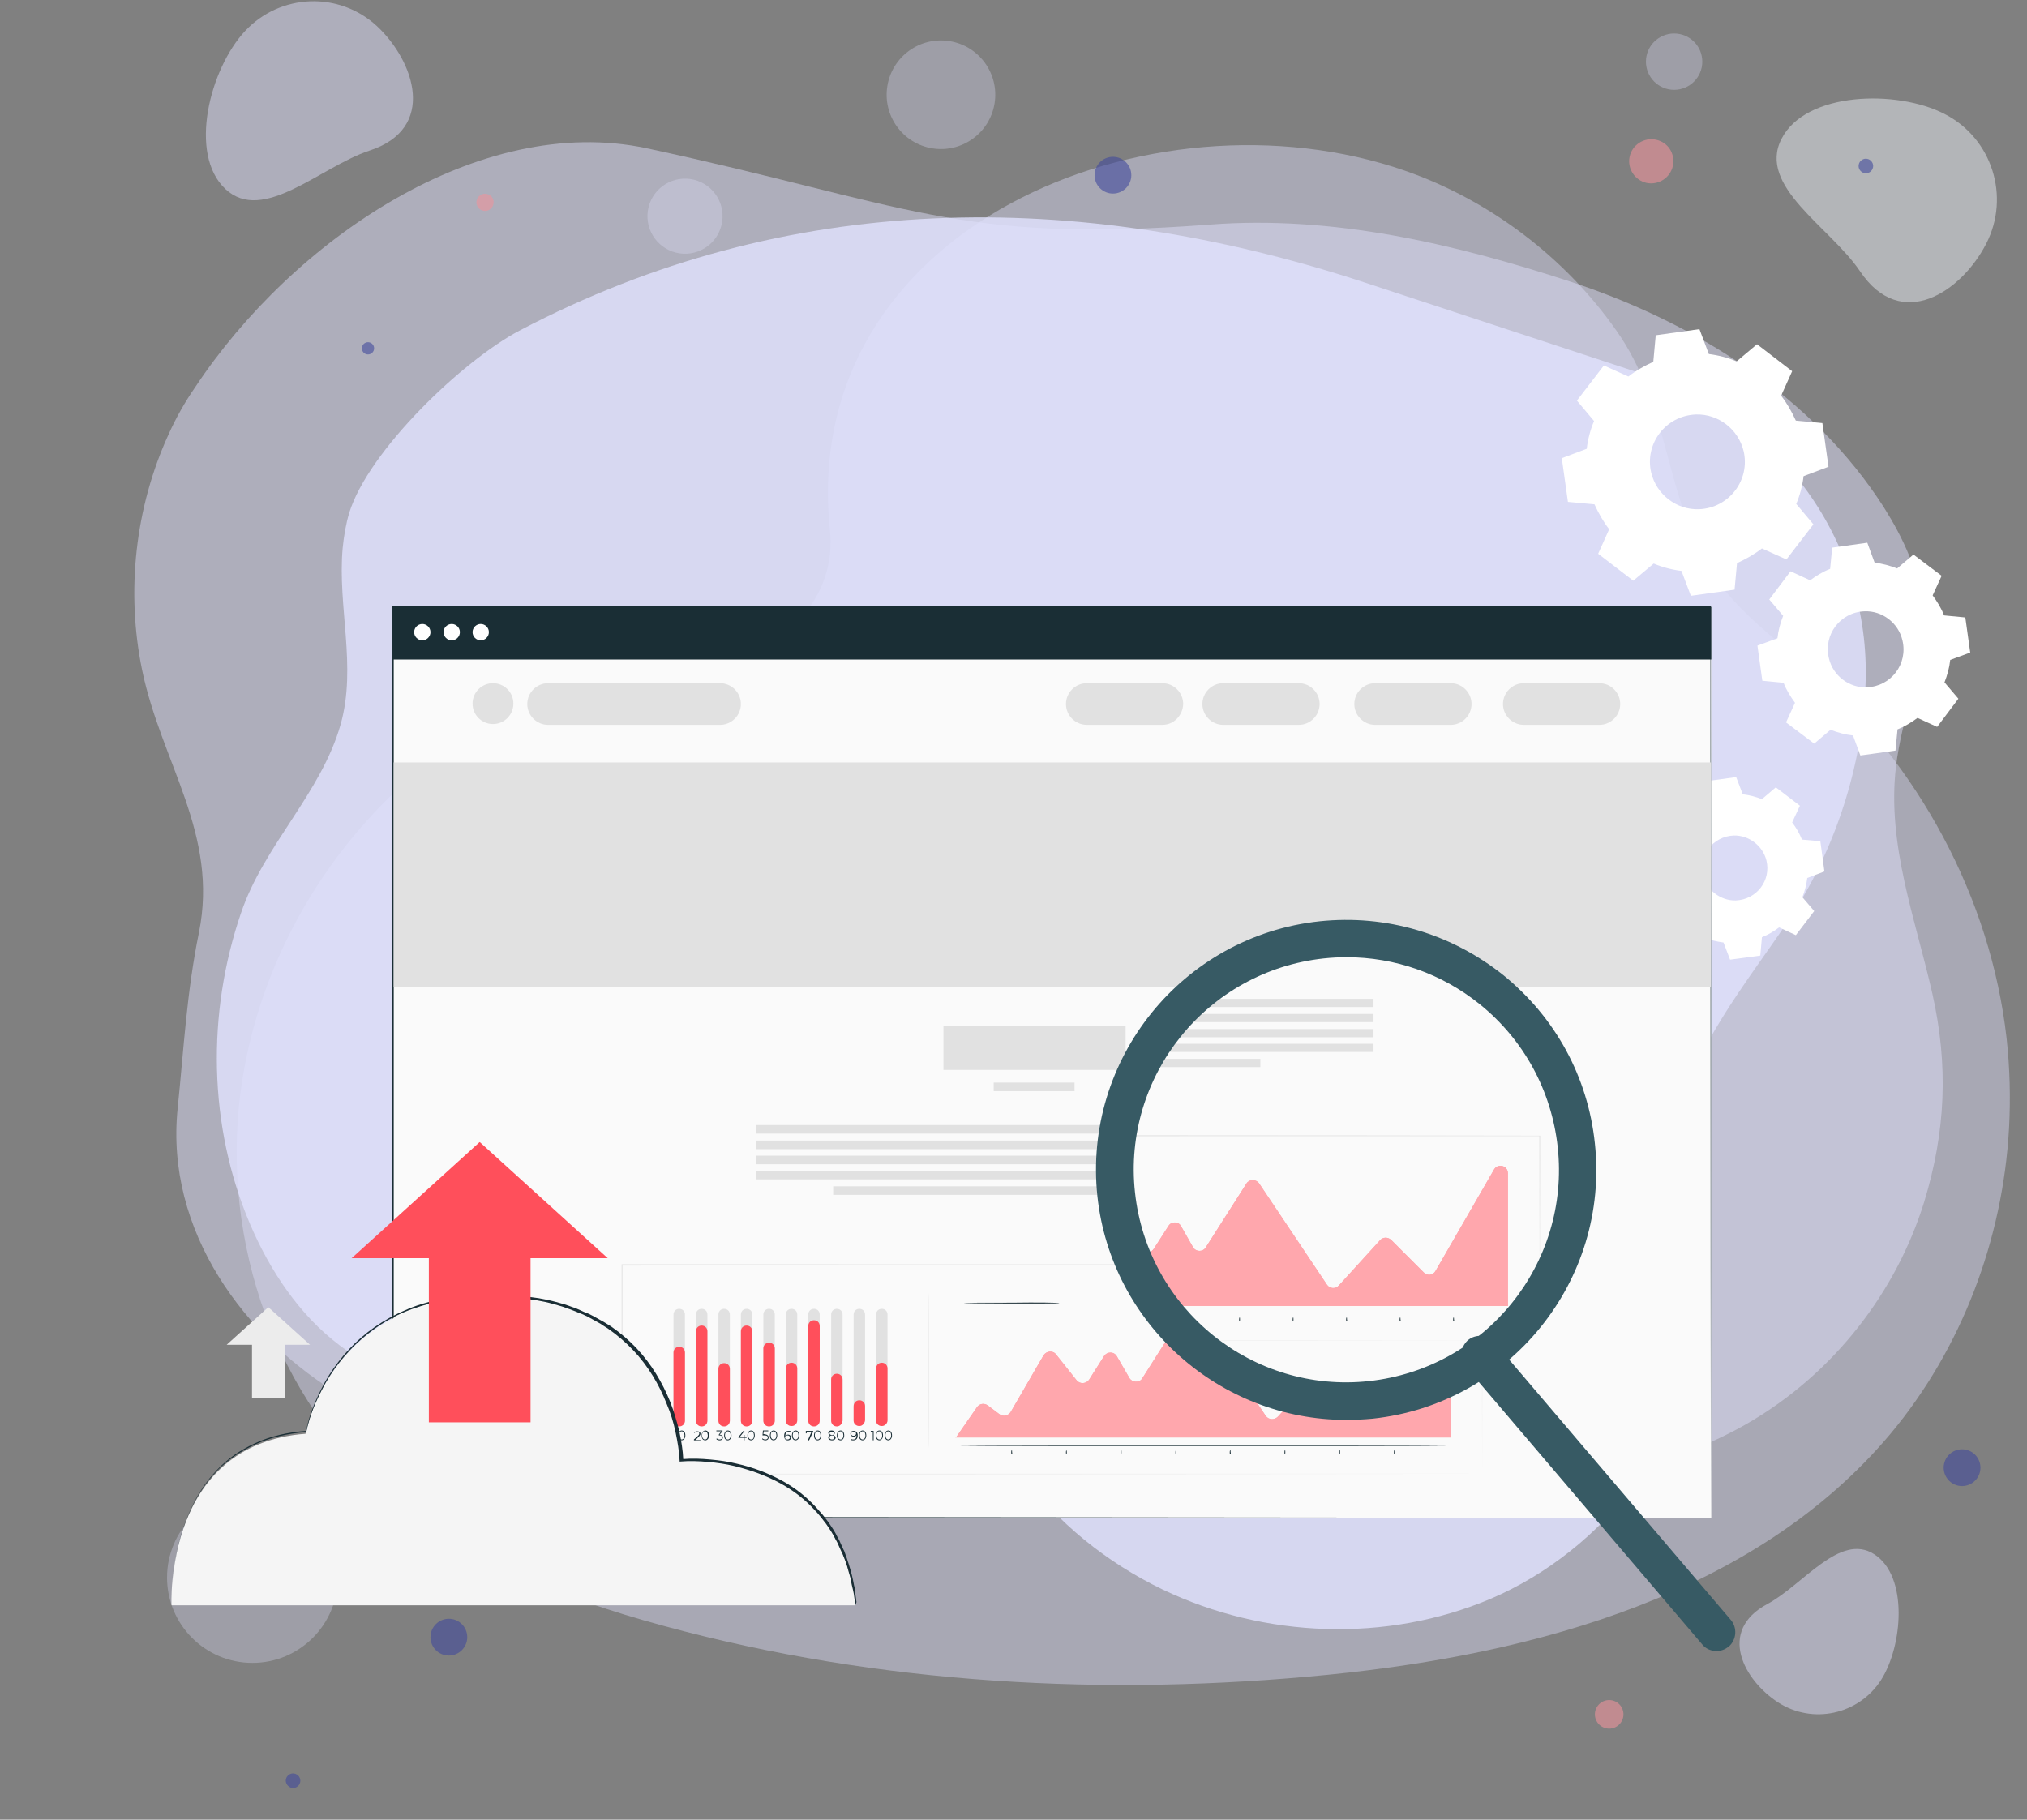<svg xmlns="http://www.w3.org/2000/svg" xmlns:xlink="http://www.w3.org/1999/xlink" viewBox="0 0 496.3 445.6" style="enable-background:new 0 0 496.3 445.6"><rect x="0" y="0" width="496.3" height="445.6" fill="#808080" stroke="none"/><style>.st0{opacity:.41}.st1{fill:#e1e2fe}.st2{opacity:.31}.st3{opacity:.47;fill:#ecf1f7}.st4{opacity:.47;fill:#e1e2fe}.st5{opacity:.81;fill:#e1e2fe}.st6{opacity:.58;fill:#3e479b}.st7{opacity:.58;fill:#ef929c}.st8{fill:#fff}.st9{fill:#fafafa}.st10{fill:#1a2e35}.st11{fill:#e1e1e1}.st12{fill:#ff4f5b}.st13{opacity:.5}.st14{fill:#ececec}.st15{clip-path:url(#SVGID_1_)}.st16{fill:#375a64}.st17{fill:#f5f5f5}#bg02,#bg03{-webkit-animation:bg 3s infinite;animation:bg 3s infinite}#bg02{-webkit-animation-delay:.8s;animation-delay:.8s}#bg03{-webkit-animation-delay:1.2s;animation-delay:1.2s}@-webkit-keyframes bg{0%{opacity:0}50%{opacity:1}100%{opacity:0}}@keyframes bg{0%{opacity:0}50%{opacity:1}100%{opacity:0}}g#b{-webkit-animation:b 5s infinite;animation:b 5s infinite}@-webkit-keyframes b{0%{transform:translate(0px,0px)}25%{transform:translate(-16px,0px)}40%{transform:translate(-16px,15px)}80%{transform:translate(12px,15px)}100%{transform:translate(12px,0px)}}@keyframes b{0%{transform:translate(0px,0px)}25%{transform:translate(-16px,0px)}40%{transform:translate(-16px,15px)}80%{transform:translate(12px,15px)}100%{transform:translate(12px,0px)}}#c .st12,#a .st14{-webkit-animation:top 5s infinite;animation:top 5s infinite}#c .st12{-webkit-animation-delay:.8s;animation-delay:.8s}#a .st14{-webkit-animation-delay:1.5s;animation-delay:1.5s}@-webkit-keyframes top{0%{transform:translateY(38px)}50%{transform:translateY(-22px)}100%{transform:translateY(38px)}}@keyframes top{0%{transform:translateY(38px)}50%{transform:translateY(-22px)}100%{transform:translateY(38px)}}</style><g id="bg"><g><g><g class="st0"><g><g><path class="st1" d="M491.9 276.3c.4-7.4.2-14.8-.6-22.1-3.9-34.4-21.6-66.9-47.6-89.9-9.3-8.2-19.8-15.5-25.9-26.3-10.2-18.2-9.4-39.1-22-57-12.6-18-31.1-32-51.8-39.2-61.9-21.5-148.6 13.5-140.8 88.1.0.3.1.7.1 1.1 1 15.5-11.1 28.5-26.6 28.9-57.1 1.4-106.3 45.4-116.8 101.2-6.8 35.9 4.3 75.2 30.6 100.6 19.6 18.9 45.9 29.4 72.2 36.5 52.7 14.3 108.2 17.3 162.6 11.9 50.9-5.1 104.6-19.8 137.5-58.9C480.3 330.3 490.4 303.5 491.9 276.3z"/></g></g></g><g class="st2"><ellipse transform="matrix(0.16 -0.987 0.987 0.16 170.64 246.793)" class="st1" cx="230.3" cy="23.2" rx="13.3" ry="13.3"/></g><g class="st2"><circle class="st1" cx="409.9" cy="15.1" r="6.9"/></g><g class="st2"><ellipse transform="matrix(0.242 -0.97 0.97 0.242 75.8 202.906)" class="st1" cx="167.8" cy="52.9" rx="9.2" ry="9.2"/></g><g class="st2"><circle class="st1" cx="61.8" cy="386.3" r="20.9"/></g></g></g><g><g><path class="st3" d="M486.3 59.7c6-11.6 1.4-25.9-10.2-31.8-11.6-6-34-5.5-39.9 6.1-6 11.6 11.9 21.6 19.2 32.4C465.5 81.5 480.3 71.4 486.3 59.7z"/><path class="st4" d="M435.4 416.9c8.4 5.4 19.6 3 25.1-5.4 5.4-8.4 6.8-25.5-1.6-30.9-8.4-5.4-17.4 7.5-26.2 12.2C420.4 399.4 427 411.5 435.4 416.9z"/><path class="st4" d="M92.3 6.4C83-2.2 68.6-1.6 60 7.6c-8.6 9.2-14 30.1-4.8 38.7 9.2 8.6 23.2-5.4 35.2-9.4C107.1 31.5 101.5 15 92.3 6.4z"/></g><g><path class="st4" d="M41.3 106.3c-8.2 17.9-10.5 38.5-6.5 57.8 4.7 22.7 18.8 40.1 13.9 64.3-3 14.7-3.7 28.4-5.2 43-3.1 29.9 16.3 56.3 40.4 70.6 19.6 11.6 42.5 15.9 65.1 15.6 20.3-.3 40.5-4 60.1-9.1 18.9-4.8 37.4-11.2 57.3-9.2 16.5 1.7 31.4 8.8 46.7 14.1 36.7 12.7 81.1 14.5 114.7-4.8 21.5-12.4 36.6-32.6 43.3-54.2 5.3-17.3 6-33.5 2-51.2-4.1-18.1-11.1-36.4-8.9-55.3 1.5-13.2 7.5-25.9 6.4-39.1-.7-8.8-4.6-17-9.3-24.5-17.3-27.1-46.2-45.3-76.7-55.3-28.8-9.4-58.4-16.3-88.4-14-61.9 4.7-74.6-5.1-137.9-18.7-40.9-8.7-86.6 22.4-110.5 58.5C45.3 98.4 43.1 102.3 41.3 106.3z"
				/><g><path class="st5" d="M83.9 134.2c-1.3 14.3 3.5 29-.5 43.2C78.6 194.3 64.6 207 59 223.6c-8.4 24.6-8 52.1 2.2 76.1 4.9 11.5 12.1 22.3 21.9 29.7 15.1 11.4 35 13.9 53.6 12.5 27.8-2.2 57.1-14.2 85-10.9 15.4 1.8 20.1 18.5 28.1 29.5 9 12.4 21.3 22.2 34.8 28.7 25 12 54.9 13.1 80.4 2.3 27.2-11.6 51-39.9 49.4-71.9-.7-14.8-6.7-29.5-3.9-44.1 3.4-18.3 17.2-34.9 27.2-49.8 11-16.4 17.7-36 19-56 0-.2.0-.5.0-.7 2-34.5-19.7-66-52.6-76.8.0.0-69.9-23-69.9-23-70.9-23.3-141.7-22.5-206.9 11.7-14.1 7.4-37.1 29.5-41.8 44.7C84.7 128.3 84.2 131.2 83.9 134.2z"/></g></g></g><circle class="st6" cx="90.1" cy="85.3" r="1.5"/><path class="st6" d="M458.6 41c-.2 1-1.2 1.6-2.1 1.4-1-.2-1.6-1.2-1.4-2.1.2-1 1.2-1.6 2.1-1.4C458.2 39.1 458.8 40.1 458.6 41z"/><path class="st6" d="M73.5 436.4c-.2 1-1.2 1.6-2.1 1.4s-1.6-1.2-1.4-2.1c.2-1 1.2-1.6 2.1-1.4C73.1 434.5 73.7 435.5 73.5 436.4z"/></g><g id="bg01"><circle class="st6" cx="480.4" cy="359.4" r="4.5"/><path class="st7" d="M120.8 50c-.2 1.1-1.4 1.9-2.5 1.6-1.1-.2-1.9-1.4-1.6-2.5.2-1.1 1.4-1.9 2.5-1.6C120.3 47.7 121.1 48.8 120.8 50z"/></g><g id="bg02"><circle class="st6" cx="109.9" cy="400.9" r="4.5"/><path class="st7" d="M409.6 40.6c-.6 2.9-3.5 4.8-6.4 4.2-2.9-.6-4.8-3.5-4.2-6.4.6-2.9 3.5-4.8 6.4-4.2C408.4 34.8 410.2 37.6 409.6 40.6z"/></g><g id="bg03"><circle class="st6" cx="272.5" cy="42.9" r="4.5"/><circle class="st7" cx="394" cy="419.8" r="3.5"/></g><g id="a"><g><g><g><g><g><g><g><g><path class="st8" d="M418.4 86.7c2.4.3 4.7.9 6.8 1.8l5-4.2 8.6 6.6-2.7 6c1.4 1.8 2.6 3.9 3.6 6.1l6.5.6 1.5 10.7-6.1 2.3c-.3 2.4-.9 4.7-1.8 6.8l4.2 5-6.6 8.6-6-2.7c-1.8 1.4-3.9 2.6-6.1 3.6l-.6 6.5-10.7 1.5-2.3-6.1c-2.4-.3-4.7-.9-6.8-1.8l-5 4.2-8.6-6.6 2.7-6c-1.4-1.8-2.6-3.9-3.6-6.1l-6.5-.6-1.5-10.7 6.1-2.3c.3-2.4.9-4.7 1.8-6.8l-4.2-5 6.6-8.6 6 2.7c1.8-1.4 3.9-2.6 6.1-3.6l.6-6.5 10.7-1.5L418.4 86.7v0zM415.2 101.5c-7.4.3-12.6 7.2-10.9 14.3 1.3 5.3 6.2 9.1 11.7 8.9 7.4-.3 12.6-7.2 10.9-14.3C425.6 105.1 420.7 101.3 415.2 101.5z"/></g></g></g></g></g></g></g></g><g><g><g><g><g><g><g><g><path class="st8" d="M426.7 194.5c1.6.2 3.2.6 4.7 1.2l3.4-2.9 5.9 4.5-1.9 4.1c1 1.3 1.8 2.7 2.4 4.2l4.5.4 1 7.4-4.2 1.6c-.2 1.6-.6 3.2-1.2 4.7l2.9 3.4-4.5 5.9-4.1-1.9c-1.3 1-2.7 1.8-4.2 2.4L431 234l-7.4 1-1.6-4.2c-1.6-.2-3.2-.6-4.7-1.2l-3.4 2.9-5.9-4.5 1.9-4.1c-1-1.3-1.8-2.7-2.4-4.2l-4.5-.4-1-7.4 4.2-1.6c.2-1.6.6-3.2 1.2-4.7l-2.9-3.4 4.5-5.9 4.1 1.9c1.3-1 2.7-1.8 4.2-2.4l.4-4.5 7.4-1L426.7 194.5v0zM424.5 204.6c-5.1.2-8.7 4.9-7.5 9.8.9 3.6 4.3 6.2 8 6.1 5.1-.2 8.7-4.9 7.5-9.8C431.6 207.1 428.2 204.5 424.5 204.6z"/></g></g></g></g></g></g></g></g><g><g><g><g><g><g><g><g><path class="st8" d="M459 137.8c1.9.2 3.7.7 5.5 1.4l4-3.4 6.9 5.2-2.2 4.8c1.1 1.5 2.1 3.1 2.8 4.9l5.2.5 1.2 8.6-4.9 1.8c-.2 1.9-.7 3.7-1.4 5.5l3.4 4-5.2 6.9-4.8-2.2c-1.5 1.1-3.1 2.1-4.9 2.8l-.5 5.2-8.6 1.2-1.8-4.9c-1.9-.2-3.7-.7-5.5-1.4l-4 3.4-6.9-5.2 2.2-4.8c-1.1-1.5-2.1-3.1-2.8-4.9l-5.2-.5-1.2-8.6 4.9-1.8c.2-1.9.7-3.7 1.4-5.5l-3.4-4 5.2-6.9 4.8 2.2c1.5-1.1 3.1-2.1 4.9-2.8l.5-5.2 8.6-1.2L459 137.8v0zM456.5 149.7c-5.9.2-10.1 5.7-8.7 11.5 1 4.3 5 7.3 9.3 7.1 5.9-.2 10.1-5.7 8.7-11.5C464.8 152.5 460.8 149.5 456.5 149.7z"/></g></g></g></g></g></g></g></g><g><g><g><g><path class="st9" d="M96.2 148.6H419v223.1H96.2z"/></g><g><g><path class="st10" d="M418.9 371.7c0-1.2-.1-87.4-.1-223.1l.1.1c-89.5.0-201.5.0-322.7.0h0l.2-.2c0 79.7.0 155.4.0 223.1l-.2-.2C286.7 371.6 417.5 371.7 418.9 371.7c-1.5.0-132.3.1-322.8.2h-.2v-.2c0-67.7.0-143.4.0-223.1v-.2h.2.0c121.2.0 233.2.0 322.7.0h.1v.1C419 284.3 418.9 370.5 418.9 371.7z"/></g></g></g><g><path class="st10" d="M96.2 148.6H419v12.9H96.2z"/></g><g><path class="st8" d="M105.4 154.8c0 1.1-.9 2-2 2-1.1.0-2-.9-2-2 0-1.1.9-2 2-2C104.5 152.8 105.4 153.7 105.4 154.8z"/></g><g><path class="st8" d="M112.6 154.8c0 1.1-.9 2-2 2s-2-.9-2-2c0-1.1.9-2 2-2S112.6 153.7 112.6 154.8z"/></g><g><path class="st8" d="M119.7 154.8c0 1.1-.9 2-2 2-1.1.0-2-.9-2-2 0-1.1.9-2 2-2C118.8 152.8 119.7 153.7 119.7 154.8z"/></g></g><g><g><g><path class="st11" d="M362.9 360.9c0-.6.0-18.8-.1-51.2l.1.1c-47 0-123.9.0-210.6.1h0l.1-.1c0 17.5.0 34.7.0 51.2l-.1-.1C272.4 360.9 361.6 360.9 362.9 360.9c-1.3.0-90.5.1-210.6.1h-.1v-.1c0-16.5.0-33.7.0-51.2v-.1h.1.0c86.7.0 163.5.0 210.6.1h.1v.1C362.9 342.1 362.9 360.3 362.9 360.9z"/></g></g><g><g><g><g><path class="st12" d="M234 352.1l5.2-7.5c.6-.9 1.8-1.1 2.7-.4l2.8 2.1c.9.7 2.2.4 2.8-.6l8-13.8c.7-1.1 2.3-1.3 3.1-.2l5 6.3c.8 1 2.4.9 3.1-.2l3.6-5.7c.8-1.2 2.5-1.2 3.2.1l3 5.2c.7 1.2 2.5 1.3 3.2.1l10.2-16.1c.7-1.1 2.4-1.2 3.1.0l16.9 25.3c.7 1 2.1 1.1 3 .2l10.3-11.3c.7-.8 2-.8 2.7-.1l8.2 8.2c.9.9 2.3.7 3-.4l14.6-25.3c1-1.7 3.5-1 3.5.9v33.1H234z"/></g><g><g><path class="st10" d="M354.8 356.3c0 0 0 0 0-.1.0-.1.0-.3.0-.4.0-.4.0-1 0-1.8v0c-7 .1-31.3.1-60.2.1-28.9.0-53.2.0-60.2-.1v0c0 .8.0 1.4.0 1.8.0.2.0.3.0.4.0.1.0.1.0.1s0 0 0-.1c0-.1.0-.3.0-.4.0-.4.0-1 0-1.8v0 0c7-.1 31.3-.1 60.2-.1 28.9.0 53.2.0 60.2.1v0 0c0 .8.0 1.4.0 1.8.0.2.0.3.0.4C354.8 356.2 354.8 356.3 354.8 356.3z"/></g></g><g><g><path class="st10" d="M247.7 356.1c-.1.0-.1-.2-.1-.5.0-.3.1-.5.1-.5.1.0.1.2.1.5C247.9 355.9 247.8 356.1 247.7 356.1z"/></g></g><g><g><path class="st10" d="M261.1 356.1c-.1.0-.1-.2-.1-.5.0-.3.1-.5.1-.5s.1.2.1.5C261.2 355.9 261.2 356.1 261.1 356.1z"/></g></g><g><g><path class="st10" d="M274.5 356.1c-.1.0-.1-.2-.1-.5.0-.3.1-.5.1-.5.1.0.1.2.1.5C274.6 355.9 274.6 356.1 274.5 356.1z"/></g></g><g><g><path class="st10" d="M287.9 356.1c-.1.0-.1-.2-.1-.5.0-.3.1-.5.1-.5.1.0.1.2.1.5C288 355.9 287.9 356.1 287.9 356.1z"/></g></g><g><g><path class="st10" d="M301.2 356.1c-.1.0-.1-.2-.1-.5.0-.3.1-.5.1-.5.1.0.1.2.1.5C301.4 355.9 301.3 356.1 301.2 356.1z"/></g></g><g><g><path class="st10" d="M314.6 356.1c-.1.0-.1-.2-.1-.5.0-.3.1-.5.1-.5.1.0.1.2.1.5C314.7 355.9 314.7 356.1 314.6 356.1z"/></g></g><g><g><path class="st10" d="M328 356.1c-.1.0-.1-.2-.1-.5.0-.3.1-.5.1-.5.1.0.1.2.1.5C328.1 355.9 328.1 356.1 328 356.1z"/></g></g><g><g><path class="st10" d="M341.4 356.1c-.1.0-.1-.2-.1-.5.0-.3.1-.5.1-.5.1.0.1.2.1.5C341.5 355.9 341.4 356.1 341.4 356.1z"/></g></g></g></g></g><g><g><g><g><g><path class="st11" d="M166.3 349.2v0c-.8.0-1.4-.6-1.4-1.4v-25.9c0-.8.6-1.4 1.4-1.4v0c.8.0 1.4.6 1.4 1.4v25.9C167.7 348.6 167.1 349.2 166.3 349.2z"/></g><g><path class="st12" d="M166.3 349.3v0c-.8.0-1.4-.6-1.4-1.4v-16.7c0-.8.6-1.4 1.4-1.4v0c.8.0 1.4.6 1.4 1.4v16.7C167.7 348.7 167.1 349.3 166.3 349.3z"/></g></g><g><path class="st10" d="M165.4 350.4v2.3h-.2v-2.1h-.5v-.2H165.4z"/><path class="st10" d="M166 351.5c0-.7.4-1.2.9-1.2.5.0.9.4.9 1.2.0.7-.4 1.2-.9 1.2C166.4 352.7 166 352.3 166 351.5zM167.6 351.5c0-.6-.3-1-.7-1-.4.0-.7.3-.7 1 0 .6.3 1 .7 1C167.3 352.5 167.6 352.1 167.6 351.5z"/></g></g><g><g><g><path class="st11" d="M171.8 349.2v0c-.8.0-1.4-.6-1.4-1.4v-25.9c0-.8.6-1.4 1.4-1.4v0c.8.0 1.4.6 1.4 1.4v25.9C173.2 348.6 172.6 349.2 171.8 349.2z"/></g><g><path class="st12" d="M171.8 349.3v0c-.8.0-1.4-.6-1.4-1.4V326c0-.8.6-1.4 1.4-1.4v0c.8.0 1.4.6 1.4 1.4v21.9C173.2 348.7 172.6 349.3 171.8 349.3z"/></g></g><g><path class="st10" d="M171.5 352.5v.2h-1.6v-.2l1-.9c.3-.3.3-.4.3-.6.0-.3-.2-.4-.5-.4-.3.0-.5.1-.6.3l-.2-.1c.2-.2.5-.3.8-.3.5.0.8.2.8.6.0.2-.1.4-.4.7l-.8.8H171.5z"/><path class="st10" d="M171.8 351.5c0-.7.4-1.2.9-1.2.5.0.9.4.9 1.2.0.7-.4 1.2-.9 1.2C172.1 352.7 171.8 352.3 171.8 351.5zm1.5.0c0-.6-.3-1-.7-1-.4.0-.7.3-.7 1 0 .6.3 1 .7 1C173.1 352.5 173.3 352.1 173.3 351.5z"/></g></g><g><g><g><path class="st11" d="M177.3 349.2v0c-.8.0-1.4-.6-1.4-1.4v-25.9c0-.8.6-1.4 1.4-1.4v0c.8.0 1.4.6 1.4 1.4v25.9C178.7 348.6 178.1 349.2 177.3 349.2z"/></g><g><path class="st12" d="M177.3 349.3v0c-.8.0-1.4-.6-1.4-1.4v-12.7c0-.8.6-1.4 1.4-1.4v0c.8.0 1.4.6 1.4 1.4v12.7C178.7 348.7 178.1 349.3 177.3 349.3z"/></g></g><g><path class="st10" d="M177 352c0 .4-.3.7-.8.7-.3.0-.7-.1-.8-.3l.1-.2c.1.2.4.3.7.3.4.0.6-.2.6-.5.0-.3-.2-.5-.6-.5h-.2v-.2l.6-.8h-1.2v-.2h1.5v.2l-.7.8C176.7 351.4 177 351.6 177 352z"/><path class="st10" d="M177.3 351.5c0-.7.4-1.2.9-1.2.5.0.9.4.9 1.2.0.7-.4 1.2-.9 1.2C177.7 352.7 177.3 352.3 177.3 351.5zM178.9 351.5c0-.6-.3-1-.7-1-.4.0-.7.3-.7 1 0 .6.3 1 .7 1C178.6 352.5 178.9 352.1 178.9 351.5z"/></g></g><g><g><g><path class="st11" d="M182.8 349.2v0c-.8.0-1.4-.6-1.4-1.4v-25.9c0-.8.6-1.4 1.4-1.4v0c.8.0 1.4.6 1.4 1.4v25.9C184.2 348.6 183.6 349.2 182.8 349.2z"/></g><g><path class="st12" d="M182.8 349.3v0c-.8.0-1.4-.6-1.4-1.4V326c0-.8.6-1.4 1.4-1.4v0c.8.0 1.4.6 1.4 1.4v21.9C184.2 348.7 183.6 349.3 182.8 349.3z"/></g></g><g><path class="st10" d="M182.8 352.1h-.5v.6h-.2v-.6h-1.3v-.2l1.2-1.5h.3l-1.2 1.5h1v-.5h.2v.5h.5V352.1z"/><path class="st10" d="M183 351.5c0-.7.4-1.2.9-1.2.5.0.9.4.9 1.2.0.7-.4 1.2-.9 1.2C183.4 352.7 183 352.3 183 351.5zM184.6 351.5c0-.6-.3-1-.7-1-.4.0-.7.3-.7 1 0 .6.3 1 .7 1C184.4 352.5 184.6 352.1 184.6 351.5z"/></g></g><g><g><g><path class="st11" d="M188.3 349.2v0c-.8.0-1.4-.6-1.4-1.4v-25.9c0-.8.6-1.4 1.4-1.4v0c.8.0 1.4.6 1.4 1.4v25.9C189.7 348.6 189.1 349.2 188.3 349.2z"/></g><g><path class="st12" d="M188.3 349.3v0c-.8.0-1.4-.6-1.4-1.4v-17.7c0-.8.6-1.4 1.4-1.4v0c.8.0 1.4.6 1.4 1.4v17.7C189.7 348.7 189.1 349.3 188.3 349.3z"/></g></g><g><path class="st10" d="M188.2 352c0 .4-.3.7-.8.7-.3.0-.6-.1-.8-.3l.1-.2c.1.2.4.3.7.3.4.0.6-.2.6-.5.0-.3-.2-.5-.8-.5h-.5l.1-1.2h1.3v.2H187l-.1.7h.3C187.9 351.3 188.2 351.6 188.2 352z"/><path class="st10" d="M188.5 351.5c0-.7.4-1.2.9-1.2s.9.4.9 1.2c0 .7-.4 1.2-.9 1.2S188.5 352.3 188.5 351.5zM190.1 351.5c0-.6-.3-1-.7-1-.4.0-.7.3-.7 1 0 .6.3 1 .7 1C189.8 352.5 190.1 352.1 190.1 351.5z"/></g></g><g><g><g><path class="st11" d="M193.8 349.2v0c-.8.0-1.4-.6-1.4-1.4v-25.9c0-.8.6-1.4 1.4-1.4v0c.8.0 1.4.6 1.4 1.4v25.9C195.2 348.6 194.6 349.2 193.8 349.2z"/></g><g><path class="st12" d="M193.8 349.2v0c-.8.0-1.4-.6-1.4-1.3v-12.7c0-.9.6-1.5 1.4-1.5v0c.8.0 1.4.6 1.4 1.4v12.7C195.2 348.6 194.6 349.2 193.8 349.2z"/></g></g><g><path class="st10" d="M193.7 352c0 .4-.3.7-.8.7-.6.0-.9-.4-.9-1.1.0-.8.4-1.2 1.1-1.2.2.0.4.0.5.1l-.1.2c-.1-.1-.3-.1-.4-.1-.5.0-.8.3-.8.9.0.1.0.1.0.2.1-.3.4-.4.7-.4C193.3 351.3 193.7 351.6 193.7 352zM193.4 352c0-.3-.2-.5-.6-.5-.4.0-.6.2-.6.5.0.3.2.5.6.5C193.2 352.5 193.4 352.3 193.4 352z"/><path class="st10" d="M193.9 351.5c0-.7.4-1.2.9-1.2.5.0.9.4.9 1.2.0.7-.4 1.2-.9 1.2C194.3 352.7 193.9 352.3 193.9 351.5zM195.5 351.5c0-.6-.3-1-.7-1-.4.0-.7.3-.7 1 0 .6.3 1 .7 1C195.2 352.5 195.5 352.1 195.5 351.5z"/></g></g><g><g><g><path class="st11" d="M199.3 349.2v0c-.8.0-1.4-.6-1.4-1.4v-25.9c0-.8.6-1.4 1.4-1.4v0c.8.0 1.4.6 1.4 1.4v25.9C200.7 348.6 200.1 349.2 199.3 349.2z"/></g><g><path class="st12" d="M199.3 349.3v0c-.8.0-1.4-.6-1.4-1.4v-23.2c0-.8.6-1.4 1.4-1.4v0c.8.0 1.4.6 1.4 1.4v23.2C200.7 348.7 200.1 349.3 199.3 349.3z"/></g></g><g><path class="st10" d="M199.1 350.4v.2l-1 2.1h-.3l.9-2.1h-1.2v.4h-.2v-.6H199.1z"/><path class="st10" d="M199.3 351.5c0-.7.4-1.2.9-1.2.5.0.9.4.9 1.2.0.7-.4 1.2-.9 1.2C199.7 352.7 199.3 352.3 199.3 351.5zM200.9 351.5c0-.6-.3-1-.7-1-.4.0-.7.3-.7 1 0 .6.3 1 .7 1C200.6 352.5 200.9 352.1 200.9 351.5z"/></g></g><g><g><g><path class="st11" d="M204.9 349.2v0c-.8.0-1.4-.6-1.4-1.4v-25.9c0-.8.6-1.4 1.4-1.4v0c.8.0 1.4.6 1.4 1.4v25.9C206.2 348.6 205.6 349.2 204.9 349.2z"/></g><g><path class="st12" d="M204.9 349.3v0c-.8.0-1.4-.6-1.4-1.4v-10.1c0-.8.6-1.4 1.4-1.4v0c.8.0 1.4.6 1.4 1.4v10.1C206.2 348.7 205.6 349.3 204.9 349.3z"/></g></g><g><path class="st10" d="M204.6 352c0 .4-.3.7-.9.7-.6.0-.9-.3-.9-.7.0-.3.2-.5.4-.6-.2-.1-.4-.3-.4-.5.0-.4.3-.6.8-.6.5.0.8.2.8.6.0.2-.1.4-.4.5C204.4 351.6 204.6 351.8 204.6 352zM204.3 352c0-.3-.2-.5-.6-.5-.4.0-.6.2-.6.5.0.3.2.5.6.5C204.1 352.5 204.3 352.3 204.3 352zM203.7 351.4c.4.0.6-.2.6-.4.0-.3-.2-.4-.6-.4-.3.0-.6.2-.6.4C203.1 351.2 203.3 351.4 203.7 351.4z"/><path class="st10" d="M204.9 351.5c0-.7.4-1.2.9-1.2.5.0.9.4.9 1.2.0.7-.4 1.2-.9 1.2C205.3 352.7 204.9 352.3 204.9 351.5zM206.5 351.5c0-.6-.3-1-.7-1-.4.0-.7.3-.7 1 0 .6.3 1 .7 1C206.2 352.5 206.5 352.1 206.5 351.5z"/></g></g><g><g><g><path class="st11" d="M210.4 349.2v0c-.8.0-1.4-.6-1.4-1.4v-25.9c0-.8.6-1.4 1.4-1.4v0c.8.0 1.4.6 1.4 1.4v25.9C211.7 348.6 211.1 349.2 210.4 349.2z"/></g><g><path class="st12" d="M210.4 349.2v0c-.8.0-1.4-.6-1.4-1.3v-3.5c0-.9.6-1.5 1.4-1.5v0c.8.0 1.4.6 1.4 1.4v3.5C211.7 348.6 211.1 349.2 210.4 349.2z"/></g></g><g><path class="st10" d="M210 351.5c0 .8-.4 1.2-1.1 1.2-.2.0-.4.0-.5-.1l.1-.2c.1.1.3.1.4.1.5.0.8-.3.8-.9.0-.1.0-.1.0-.2-.1.3-.4.4-.7.4-.5.0-.8-.3-.8-.7.0-.4.3-.7.8-.7C209.6 350.4 210 350.8 210 351.5zM209.6 351.1c0-.3-.2-.5-.6-.5-.3.0-.6.2-.6.5.0.3.2.5.6.5C209.4 351.6 209.6 351.3 209.6 351.1z"/><path class="st10" d="M210.3 351.5c0-.7.4-1.2.9-1.2s.9.4.9 1.2c0 .7-.4 1.2-.9 1.2S210.3 352.3 210.3 351.5zM211.9 351.5c0-.6-.3-1-.7-1-.4.0-.7.3-.7 1 0 .6.3 1 .7 1C211.6 352.5 211.9 352.1 211.9 351.5z"/></g></g><g><g><g><path class="st11" d="M215.9 349.2v0c-.8.0-1.4-.6-1.4-1.4v-25.9c0-.8.6-1.4 1.4-1.4v0c.8.0 1.4.6 1.4 1.4v25.9C217.3 348.6 216.6 349.2 215.9 349.2z"/></g><g><path class="st12" d="M215.9 349.2v0c-.8.0-1.4-.6-1.4-1.3v-12.7c0-.9.6-1.5 1.4-1.5v0c.8.0 1.4.6 1.4 1.4v12.7C217.3 348.6 216.6 349.2 215.9 349.2z"/></g></g><g><path class="st10" d="M213.9 350.4v2.3h-.2v-2.1h-.5v-.2H213.9z"/><path class="st10" d="M214.4 351.5c0-.7.4-1.2.9-1.2.5.0.9.4.9 1.2.0.7-.4 1.2-.9 1.2C214.8 352.7 214.4 352.3 214.4 351.5zM216 351.5c0-.6-.3-1-.7-1-.4.0-.7.3-.7 1 0 .6.3 1 .7 1C215.8 352.5 216 352.1 216 351.5z"/><path class="st10" d="M216.6 351.5c0-.7.4-1.2.9-1.2.5.0.9.4.9 1.2.0.7-.4 1.2-.9 1.2C217 352.7 216.6 352.3 216.6 351.5zM218.2 351.5c0-.6-.3-1-.7-1-.4.0-.7.3-.7 1 0 .6.3 1 .7 1C217.9 352.5 218.2 352.1 218.2 351.5z"/></g></g></g></g><g><g><path class="st11" d="M227.3 354.6c-.1.0-.1-8.5-.1-19 0-10.5.1-19 .1-19 .1.0.1 8.5.1 19 0 10.5.0 19-.1 19z"/></g></g><g><g><path class="st10" d="M259.4 319.1c0 .1-5.2.1-11.7.1-6.5.0-11.7-.1-11.7-.1.0-.1 5.2-.1 11.7-.1C254.1 318.9 259.4 319 259.4 319.1z"/></g></g><g class="st13"><path class="st8" d="M234 352.1l5.2-7.5c.6-.9 1.8-1.1 2.7-.4l2.8 2.1c.9.7 2.2.4 2.8-.6l8-13.8c.7-1.1 2.3-1.3 3.1-.2l5 6.3c.8 1 2.4.9 3.1-.2l3.6-5.7c.8-1.2 2.5-1.2 3.2.1l3 5.2c.7 1.2 2.5 1.3 3.2.1l10.2-16.1c.7-1.1 2.4-1.2 3.1.0l16.9 25.3c.7 1 2.1 1.1 3 .2l10.3-11.3c.7-.8 2-.8 2.7-.1l8.2 8.2c.9.9 2.3.7 3-.4l14.6-25.3c1-1.7 3.5-1 3.5.9v33.1H234z"/></g></g><circle class="st11" cx="120.7" cy="172.3" r="5"/><path class="st11" d="M176.3 177.5h-42.1c-2.8.0-5.1-2.3-5.1-5.1v0c0-2.8 2.3-5.1 5.1-5.1h42.1c2.8.0 5.1 2.3 5.1 5.1v0C181.4 175.2 179.1 177.5 176.3 177.5z"/><path class="st11" d="M284.6 177.5h-18.5c-2.8.0-5.1-2.3-5.1-5.1v0c0-2.8 2.3-5.1 5.1-5.1h18.5c2.8.0 5.1 2.3 5.1 5.1v0C289.6 175.2 287.4 177.5 284.6 177.5z"/><path class="st11" d="M318 177.5h-18.5c-2.8.0-5.1-2.3-5.1-5.1v0c0-2.8 2.3-5.1 5.1-5.1H318c2.8.0 5.1 2.3 5.1 5.1v0C323.1 175.2 320.8 177.5 318 177.5z"/><path class="st11" d="M355.2 177.5h-18.5c-2.8.0-5.1-2.3-5.1-5.1v0c0-2.8 2.3-5.1 5.1-5.1h18.5c2.8.0 5.1 2.3 5.1 5.1v0C360.3 175.2 358 177.5 355.2 177.5z"/><path class="st11" d="M391.6 177.5h-18.5c-2.8.0-5.1-2.3-5.1-5.1v0c0-2.8 2.3-5.1 5.1-5.1h18.5c2.8.0 5.1 2.3 5.1 5.1v0C396.7 175.2 394.4 177.5 391.6 177.5z"/><path class="st11" d="M96.4 186.7h322.5v55H96.4z"/><path class="st11" d="M231 251.2h44.6V262H231z"/><path class="st11" d="M243.3 265.1h19.8v2.1H243.3z"/><path class="st11" d="M185.2 275.5h136.1v2.1H185.2z"/><path class="st11" d="M185.2 279.3h136.1v2.1H185.2z"/><path class="st11" d="M185.2 283h136.1v2.1H185.2z"/><path class="st11" d="M185.2 286.7h136.1v2.1H185.2z"/><path class="st11" d="M204 290.5h89.1v2.1H204z"/></g><g><path class="st14" d="M65.7 320.1v0 0 0L55.5 329.3H61.7V342.4H65.5 65.9 69.7V329.3H75.9z"/></g></g><g id="b"><g><g><defs><circle id="SVGID_3_" cx="329.6" cy="286.4" r="52.9"/></defs><clipPath id="SVGID_1_"><use xlink:href="#SVGID_3_" style="overflow:visible"/></clipPath><g class="st15"><g><g><g><path class="st9" d="M115.7 120.2H432v218.7H115.7z"/></g><g><g><path class="st10" d="M432 338.9c0-1.2-.1-85.6-.1-218.7l.1.1c-87.7.0-197.5.0-316.3.0h0l.2-.2c0 78.1.0 152.3.0 218.7l-.2-.2C302.3 338.8 430.5 338.9 432 338.9c-1.5.0-129.6.1-316.3.2h-.2v-.2c0-66.4.0-140.6.0-218.7V120h.2.0c118.8.0 228.6.0 316.3.0h.1v.1C432 253.2 432 337.7 432 338.9z"/></g></g></g><g><path class="st10" d="M115.7 120.2H432v12.7H115.7z"/></g><g><path class="st8" d="M124.7 126.3c0 1.1-.9 1.9-1.9 1.9-1.1.0-1.9-.9-1.9-1.9.0-1.1.9-1.9 1.9-1.9C123.8 124.4 124.7 125.2 124.7 126.3z"/></g><g><path class="st8" d="M131.7 126.3c0 1.1-.9 1.9-1.9 1.9s-1.9-.9-1.9-1.9c0-1.1.9-1.9 1.9-1.9S131.7 125.2 131.7 126.3z"/></g><g><path class="st8" d="M138.7 126.3c0 1.1-.9 1.9-1.9 1.9s-1.9-.9-1.9-1.9c0-1.1.9-1.9 1.9-1.9S138.7 125.2 138.7 126.3z"/></g></g><g><g><g><path class="st11" d="M377 328.3c0-.6.0-18.4-.1-50.2l.1.1c-46.1.0-121.4.0-206.4.1h0l.1-.1c0 17.2.0 34 0 50.2l-.1-.1C288.3 328.3 375.8 328.3 377 328.3c-1.2.0-88.7.1-206.4.1h-.1v-.1c0-16.2.0-33 0-50.2V278h.1.0c84.9.0 160.2.0 206.4.1h.1v.1C377 309.9 377 327.8 377 328.3z"/></g></g><g><g><g><g><path class="st12" d="M250.7 319.7l5.1-7.3c.6-.9 1.8-1 2.6-.4l2.7 2c.9.7 2.1.4 2.7-.5l7.8-13.5c.7-1.1 2.2-1.2 3-.2l4.9 6.2c.8 1 2.3.9 3-.2l3.6-5.6c.7-1.2 2.5-1.1 3.1.1l2.9 5.1c.7 1.2 2.4 1.2 3.1.1l10-15.7c.7-1.1 2.3-1.1 3.1.0l16.6 24.8c.7 1 2.1 1.1 2.9.2l10.1-11.1c.7-.8 1.9-.8 2.7-.1l8 8c.9.9 2.3.7 2.9-.4l14.3-24.8c.9-1.6 3.4-1 3.4.9v32.5H250.7z"/></g><g><g><path class="st10" d="M369.1 323.8c0 0 0 0 0-.1.0-.1.0-.2.0-.4.0-.4.0-1 0-1.8v0c-6.9.1-30.7.1-59 .1-28.3.0-52.2.0-59-.1v0c0 .8.0 1.4.0 1.8.0.2.0.3.0.4.0.1.0.1.0.1s0 0 0-.1c0-.1.0-.2.0-.4.0-.4.0-1 0-1.8v0 0c6.9-.1 30.7-.1 59-.1 28.3.0 52.1.0 59 .1v0 0c0 .8.0 1.4.0 1.8.0.2.0.3.0.4C369.1 323.7 369.1 323.8 369.1 323.8z"/></g></g><g><g><path class="st10" d="M264.2 323.6c-.1.0-.1-.2-.1-.5.0-.3.1-.5.1-.5.1.0.1.2.1.5C264.3 323.4 264.2 323.6 264.2 323.6z"/></g></g><g><g><path class="st10" d="M277.3 323.6c-.1.0-.1-.2-.1-.5.0-.3.1-.5.1-.5s.1.2.1.5C277.4 323.4 277.4 323.6 277.3 323.6z"/></g></g><g><g><path class="st10" d="M290.4 323.6c-.1.0-.1-.2-.1-.5.0-.3.1-.5.1-.5.1.0.1.2.1.5C290.5 323.4 290.5 323.6 290.4 323.6z"/></g></g><g><g><path class="st10" d="M303.5 323.6c-.1.0-.1-.2-.1-.5.0-.3.1-.5.1-.5.1.0.1.2.1.5C303.6 323.4 303.6 323.6 303.5 323.6z"/></g></g><g><g><path class="st10" d="M316.6 323.6c-.1.0-.1-.2-.1-.5.0-.3.1-.5.1-.5.1.0.1.2.1.5C316.7 323.4 316.7 323.6 316.6 323.6z"/></g></g><g><g><path class="st10" d="M329.7 323.6c-.1.0-.1-.2-.1-.5.0-.3.1-.5.1-.5.1.0.1.2.1.5C329.9 323.4 329.8 323.6 329.7 323.6z"/></g></g><g><g><path class="st10" d="M342.8 323.6c-.1.0-.1-.2-.1-.5.0-.3.1-.5.1-.5.1.0.1.2.1.5C343 323.4 342.9 323.6 342.8 323.6z"/></g></g><g><g><path class="st10" d="M355.9 323.6c-.1.0-.1-.2-.1-.5.0-.3.1-.5.1-.5.1.0.1.2.1.5C356.1 323.4 356 323.6 355.9 323.6z"/></g></g></g></g></g><g><g><g><g><g><path class="st11" d="M184.4 316.8v0c-.7.0-1.4-.6-1.4-1.4v-25.3c0-.7.6-1.4 1.4-1.4v0c.7.0 1.4.6 1.4 1.4v25.3C185.7 316.2 185.1 316.8 184.4 316.8z"/></g><g><path class="st12" d="M184.4 316.9v0c-.7.0-1.4-.6-1.4-1.4v-16.3c0-.7.6-1.4 1.4-1.4v0c.7.0 1.4.6 1.4 1.4v16.3C185.7 316.3 185.1 316.9 184.4 316.9z"/></g></g><g><path class="st10" d="M183.5 318v2.3h-.2v-2h-.5V318H183.5z"/><path class="st10" d="M184.1 319.1c0-.7.4-1.1.9-1.1.5.0.9.4.9 1.1.0.7-.4 1.1-.9 1.1C184.4 320.3 184.1 319.8 184.1 319.1zm1.5.0c0-.6-.3-.9-.7-.9-.4.0-.7.3-.7.9.0.6.3.9.7.9C185.3 320.1 185.6 319.7 185.6 319.1z"/></g></g><g><g><g><path class="st11" d="M189.8 316.8v0c-.7.0-1.4-.6-1.4-1.4v-25.3c0-.7.6-1.4 1.4-1.4v0c.7.0 1.4.6 1.4 1.4v25.3C191.1 316.2 190.5 316.8 189.8 316.8z"/></g><g><path class="st12" d="M189.8 316.9v0c-.7.0-1.4-.6-1.4-1.4V294c0-.7.6-1.4 1.4-1.4v0c.7.0 1.4.6 1.4 1.4v21.5C191.1 316.3 190.5 316.9 189.8 316.9z"/></g></g><g><path class="st10" d="M189.4 320v.2h-1.6v-.2l.9-.9c.3-.3.3-.4.3-.6.0-.3-.2-.4-.5-.4-.3.0-.5.1-.6.3l-.2-.1c.2-.2.5-.3.8-.3.5.0.7.2.7.6.0.2-.1.4-.4.7l-.8.8H189.4z"
										/><path class="st10" d="M189.7 319.1c0-.7.4-1.1.9-1.1.5.0.9.4.9 1.1.0.7-.4 1.1-.9 1.1C190.1 320.3 189.7 319.8 189.7 319.1zM191.3 319.1c0-.6-.3-.9-.7-.9-.4.0-.7.3-.7.9.0.6.3.9.7.9C191 320.1 191.3 319.7 191.3 319.1z"/></g></g><g><g><g><path class="st11" d="M195.2 316.8v0c-.7.0-1.4-.6-1.4-1.4v-25.3c0-.7.6-1.4 1.4-1.4v0c.7.0 1.4.6 1.4 1.4v25.3C196.5 316.2 195.9 316.8 195.2 316.8z"/></g><g><path class="st12" d="M195.2 316.9v0c-.7.0-1.4-.6-1.4-1.4V303c0-.7.6-1.4 1.4-1.4v0c.7.0 1.4.6 1.4 1.4v12.5C196.5 316.3 195.9 316.9 195.2 316.9z"/></g></g><g><path class="st10" d="M194.8 319.6c0 .4-.3.7-.8.7-.3.0-.6-.1-.8-.3l.1-.2c.1.2.4.3.7.3.4.0.6-.2.6-.5.0-.3-.2-.4-.6-.4h-.2V319l.6-.8h-1.2V318h1.4v.2l-.6.8C194.6 319 194.8 319.2 194.8 319.6z"/><path class="st10" d="M195.1 319.1c0-.7.4-1.1.9-1.1.5.0.9.4.9 1.1.0.7-.4 1.1-.9 1.1C195.5 320.3 195.1 319.8 195.1 319.1zM196.7 319.1c0-.6-.3-.9-.7-.9-.4.0-.7.3-.7.9.0.6.3.9.7.9C196.4 320.1 196.7 319.7 196.7 319.1z"/></g></g><g><g><g><path class="st11" d="M200.6 316.8v0c-.7.0-1.4-.6-1.4-1.4v-25.3c0-.7.6-1.4 1.4-1.4v0c.7.0 1.4.6 1.4 1.4v25.3C201.9 316.2 201.3 316.8 200.6 316.8z"/></g><g><path class="st12" d="M200.6 316.9v0c-.7.0-1.4-.6-1.4-1.4V294c0-.7.6-1.4 1.4-1.4v0c.7.0 1.4.6 1.4 1.4v21.5C201.9 316.3 201.3 316.9 200.6 316.9z"/></g></g><g><path class="st10" d="M200.6 319.7h-.5v.6h-.2v-.6h-1.3v-.2l1.2-1.5h.3l-1.2 1.5h1v-.5h.2v.5h.5V319.7z"/><path class="st10" d="M200.8 319.1c0-.7.4-1.1.9-1.1.5.0.9.4.9 1.1.0.7-.4 1.1-.9 1.1C201.2 320.3 200.8 319.8 200.8 319.1zm1.5.0c0-.6-.3-.9-.7-.9-.4.0-.7.3-.7.9.0.6.3.9.7.9C202.1 320.1 202.3 319.7 202.3 319.1z"/></g></g><g><g><g><path class="st11" d="M206 316.8v0c-.7.0-1.4-.6-1.4-1.4v-25.3c0-.7.6-1.4 1.4-1.4v0c.7.0 1.4.6 1.4 1.4v25.3C207.3 316.2 206.7 316.8 206 316.8z"/></g><g><path class="st12" d="M206 316.9v0c-.7.0-1.4-.6-1.4-1.4v-17.4c0-.7.6-1.4 1.4-1.4v0c.7.0 1.4.6 1.4 1.4v17.4C207.3 316.3 206.7 316.9 206 316.9z"/></g></g><g><path class="st10" d="M205.8 319.6c0 .4-.3.7-.8.7-.3.0-.6-.1-.8-.3l.1-.2c.1.2.4.3.7.3.4.0.6-.2.6-.5.0-.3-.2-.5-.8-.5h-.5l.1-1.1h1.2v.2h-1l-.1.7h.3C205.6 318.9 205.8 319.2 205.8 319.6z"/><path class="st10" d="M206.1 319.1c0-.7.4-1.1.9-1.1s.9.4.9 1.1c0 .7-.4 1.1-.9 1.1S206.1 319.8 206.1 319.1zM207.7 319.1c0-.6-.3-.9-.7-.9-.4.0-.7.3-.7.9.0.6.3.9.7.9C207.4 320.1 207.7 319.7 207.7 319.1z"
										/></g></g><g><g><g><path class="st11" d="M211.4 316.8v0c-.7.0-1.4-.6-1.4-1.4v-25.3c0-.7.6-1.4 1.4-1.4v0c.7.0 1.4.6 1.4 1.4v25.3C212.7 316.2 212.1 316.8 211.4 316.8z"/></g><g><path class="st12" d="M211.4 316.8v0c-.7.0-1.4-.6-1.4-1.2v-12.5c0-.9.6-1.5 1.4-1.5v0c.7.0 1.4.6 1.4 1.4v12.5C212.7 316.2 212.1 316.8 211.4 316.8z"/></g></g><g><path class="st10" d="M211.2 319.6c0 .4-.3.7-.8.7-.6.0-.9-.4-.9-1.1.0-.8.4-1.2 1-1.2.2.0.4.0.5.1l-.1.2c-.1-.1-.3-.1-.4-.1-.5.0-.8.3-.8.9.0.1.0.1.0.2.1-.2.4-.4.7-.4C210.9 318.9 211.2 319.2 211.2 319.6zM211 319.6c0-.3-.2-.5-.6-.5-.3.0-.6.2-.6.5.0.2.2.5.6.5C210.7 320.1 211 319.9 211 319.6z"/><path class="st10" d="M211.5 319.1c0-.7.4-1.1.9-1.1.5.0.9.4.9 1.1.0.7-.4 1.1-.9 1.1C211.8 320.3 211.5 319.8 211.5 319.1zm1.5.0c0-.6-.3-.9-.7-.9-.4.0-.7.3-.7.9.0.6.3.9.7.9C212.7 320.1 213 319.7 213 319.1z"/></g></g><g><g><g><path class="st11" d="M216.8 316.8v0c-.7.0-1.4-.6-1.4-1.4v-25.3c0-.7.6-1.4 1.4-1.4v0c.7.0 1.4.6 1.4 1.4v25.3C218.1 316.2 217.5 316.8 216.8 316.8z"/></g><g><path class="st12" d="M216.8 316.9v0c-.7.0-1.4-.6-1.4-1.4v-22.8c0-.7.6-1.4 1.4-1.4v0c.7.0 1.4.6 1.4 1.4v22.8C218.1 316.3 217.5 316.9 216.8 316.9z"/></g></g><g><path class="st10" d="M216.5 318v.2l-.9 2.1h-.3l.9-2H215v.4h-.2V318H216.5z"/><path class="st10" d="M216.7 319.1c0-.7.4-1.1.9-1.1.5.0.9.4.9 1.1.0.7-.4 1.1-.9 1.1C217.1 320.3 216.7 319.8 216.7 319.1zM218.3 319.1c0-.6-.3-.9-.7-.9-.4.0-.7.3-.7.9.0.6.3.9.7.9C218 320.1 218.3 319.7 218.3 319.1z"/></g></g><g><g><g><path class="st11" d="M222.2 316.8v0c-.7.0-1.4-.6-1.4-1.4v-25.3c0-.7.6-1.4 1.4-1.4v0c.7.0 1.4.6 1.4 1.4v25.3C223.5 316.2 222.9 316.8 222.2 316.8z"/></g><g><path class="st12" d="M222.2 316.9v0c-.7.0-1.4-.6-1.4-1.4v-9.9c0-.7.6-1.4 1.4-1.4v0c.7.0 1.4.6 1.4 1.4v9.9C223.5 316.3 222.9 316.9 222.2 316.9z"/></g></g><g><path class="st10" d="M221.9 319.6c0 .4-.3.6-.9.6-.5.0-.9-.2-.9-.6.0-.3.2-.5.4-.6-.2-.1-.4-.3-.4-.5.0-.4.3-.6.8-.6.5.0.8.2.8.6.0.2-.1.4-.4.5C221.7 319.2 221.9 319.4 221.9 319.6zM221.7 319.6c0-.3-.2-.5-.6-.5s-.6.2-.6.5c0 .3.2.5.6.5S221.7 319.9 221.7 319.6zM221 319c.4.0.6-.2.6-.4.0-.3-.2-.4-.6-.4-.3.0-.6.2-.6.4C220.5 318.8 220.7 319 221 319z"/><path class="st10" d="M222.2 319.1c0-.7.4-1.1.9-1.1.5.0.9.4.9 1.1.0.7-.4 1.1-.9 1.1C222.6 320.3 222.2 319.8 222.2 319.1zM223.8 319.1c0-.6-.3-.9-.7-.9-.4.0-.7.3-.7.9.0.6.3.9.7.9C223.5 320.1 223.8 319.7 223.8 319.1z"/></g></g><g><g><g><path class="st11" d="M227.6 316.8v0c-.7.0-1.4-.6-1.4-1.4v-25.3c0-.7.6-1.4 1.4-1.4v0c.7.0 1.4.6 1.4 1.4v25.3C228.9 316.2 228.3 316.8 227.6 316.8z"/></g><g><path class="st12" d="M227.6 316.8v0c-.7.0-1.4-.6-1.4-1.2v-3.5c0-.9.6-1.5 1.4-1.5v0c.7.0 1.4.6 1.4 1.4v3.5C228.9 316.2 228.3 316.8 227.6 316.8z"/></g></g><g><path class="st10" d="M227.2 319.1c0 .8-.4 1.2-1 1.2-.2.0-.4.0-.5-.1l.1-.2c.1.1.3.1.4.1.5.0.8-.3.8-.9.0-.1.0-.1.0-.2-.1.2-.4.4-.7.4-.4.0-.8-.3-.8-.7.0-.4.3-.7.8-.7C226.8 318 227.2 318.4 227.2 319.1zM226.8 318.7c0-.2-.2-.5-.6-.5-.3.0-.6.2-.6.5.0.3.2.5.6.5C226.6 319.1 226.8 318.9 226.8 318.7z"/><path class="st10" d="M227.5 319.1c0-.7.4-1.1.9-1.1s.9.4.9 1.1c0 .7-.4 1.1-.9 1.1S227.5 319.8 227.5 319.1zm1.5.0c0-.6-.3-.9-.7-.9-.4.0-.7.3-.7.9.0.6.3.9.7.9C228.8 320.1 229 319.7 229 319.1z"/></g></g><g><g><g><path class="st11" d="M233 316.8v0c-.7.0-1.4-.6-1.4-1.4v-25.3c0-.7.6-1.4 1.4-1.4v0c.7.0 1.4.6 1.4 1.4v25.3C234.3 316.2 233.7 316.8 233 316.8z"/></g><g><path class="st12" d="M233 316.8v0c-.7.0-1.4-.6-1.4-1.2v-12.5c0-.9.6-1.5 1.4-1.5v0c.7.0 1.4.6 1.4 1.4v12.5C234.3 316.2 233.7 316.8 233 316.8z"/></g></g><g><path class="st10" d="M231 318v2.3h-.2v-2h-.5V318H231z"/><path class="st10" d="M231.6 319.1c0-.7.4-1.1.9-1.1.5.0.9.4.9 1.1.0.7-.4 1.1-.9 1.1C231.9 320.3 231.6 319.8 231.6 319.1zm1.5.0c0-.6-.3-.9-.7-.9-.4.0-.7.3-.7.9.0.6.3.9.7.9C232.9 320.1 233.1 319.7 233.1 319.1z"/><path class="st10" d="M233.7 319.1c0-.7.4-1.1.9-1.1.5.0.9.4.9 1.1.0.7-.4 1.1-.9 1.1C234.1 320.3 233.7 319.8 233.7 319.1zM235.3 319.1c0-.6-.3-.9-.7-.9-.4.0-.7.3-.7.9.0.6.3.9.7.9C235 320.1 235.3 319.7 235.3 319.1z"/></g></g></g></g><g><g><path class="st11" d="M244.1 322.1c-.1.0-.1-8.3-.1-18.6.0-10.3.1-18.6.1-18.6s.1 8.3.1 18.6C244.3 313.8 244.2 322.1 244.1 322.1z"/></g></g><g><g><path class="st10" d="M275.6 287.3c0 .1-5.1.1-11.5.1-6.3.0-11.5-.1-11.5-.1.0-.1 5.1-.1 11.5-.1C270.4 287.2 275.6 287.2 275.6 287.3z"/></g></g><g class="st13"><path class="st8" d="M250.7 319.7l5.1-7.3c.6-.9 1.8-1 2.6-.4l2.7 2c.9.7 2.1.4 2.7-.5l7.8-13.5c.7-1.1 2.2-1.2 3-.2l4.9 6.2c.8 1 2.3.9 3-.2l3.6-5.6c.7-1.2 2.5-1.1 3.1.1l2.9 5.1c.7 1.2 2.4 1.2 3.1.1l10-15.7c.7-1.1 2.3-1.1 3.1.0l16.6 24.8c.7 1 2.1 1.1 2.9.2l10.1-11.1c.7-.8 1.9-.8 2.7-.1l8 8c.9.9 2.3.7 2.9-.4l14.3-24.8c.9-1.6 3.4-1 3.4.9v32.5H250.7z"/></g></g><circle class="st11" cx="139.7" cy="143.5" r="4.9"/><path class="st11" d="M194.7 148.5h-42.3c-2.5.0-4.5-2-4.5-4.5v-1c0-2.5 2-4.5 4.5-4.5h42.3c2.5.0 4.5 2 4.5 4.5v1C199.2 146.5 197.1 148.5 194.7 148.5z"/><path class="st11" d="M300.8 148.5h-19.1c-2.5.0-4.5-2-4.5-4.5v-1c0-2.5 2-4.5 4.5-4.5h19.1c2.5.0 4.5 2 4.5 4.5v1C305.3 146.5 303.2 148.5 300.8 148.5z"/><path class="st11" d="M333.5 148.5h-19.1c-2.5.0-4.5-2-4.5-4.5v-1c0-2.5 2-4.5 4.5-4.5h19.1c2.5.0 4.5 2 4.5 4.5v1c0 2.5-2 4.5-4.5 4.5z"/><path class="st11" d="M370 148.5h-19.1c-2.5.0-4.5-2-4.5-4.5v-1c0-2.5 2-4.5 4.5-4.5H370c2.5.0 4.5 2 4.5 4.5v1C374.5 146.5 372.4 148.5 370 148.5z"/><path class="st11" d="M405.7 148.5h-19.1c-2.5.0-4.5-2-4.5-4.5v-1c0-2.5 2-4.5 4.5-4.5h19.1c2.5.0 4.5 2 4.5 4.5v1C410.1 146.5 408.1 148.5 405.7 148.5z"/><path class="st11" d="M115.8 157.6h316v53.9h-316z"/><path class="st11" d="M247.7 220.8h43.7v10.6H247.7z"/><path class="st11" d="M259.9 234.4h19.4v2H259.9z"/><path class="st11" d="M202.9 244.6h133.4v2H202.9z"/><path class="st11" d="M202.9 248.3h133.4v2H202.9z"/><path class="st11" d="M202.9 252h133.4v2H202.9z"/><path class="st11" d="M202.9 255.6h133.4v2H202.9z"/><path class="st11" d="M221.3 259.3h87.3v2H221.3z"/></g></g><g><g><path class="st16" d="M329.6 347.7c-30.9.0-57.5-23.4-60.9-54.7-3.6-33.6 20.8-63.8 54.4-67.4 16.3-1.7 32.2 3 45 13.2 12.7 10.3 20.7 24.9 22.4 41.2v0c3.6 33.6-20.8 63.8-54.4 67.4C333.9 347.6 331.7 347.7 329.6 347.7zM329.7 234.4c-1.9.0-3.7.1-5.6.3-28.6 3.1-49.3 28.8-46.2 57.3 3.1 28.6 28.8 49.3 57.3 46.2 28.6-3.1 49.3-28.8 46.2-57.3-1.5-13.8-8.3-26.3-19.1-35C353 238.4 341.5 234.4 329.7 234.4z"/></g><g><path class="st16" d="M420.3 404.3c-1.3.0-2.6-.5-3.5-1.6l-57.9-68c-1.6-1.9-1.4-4.8.5-6.5 1.9-1.6 4.8-1.4 6.5.5l57.9 68c1.6 1.9 1.4 4.8-.5 6.5C422.4 403.9 421.4 404.3 420.3 404.3z"/></g></g></g></g><g id="c"><g><g><path class="st17" d="M209.5 393.1c-47.9.0-119.5.0-167.5.0.0.0-2-39.4 32.8-42 0 0 5.8-33.3 44.7-33.5 46.6-.2 47.2 40.4 47.2 40.4S204.9 354.4 209.5 393.1"/></g><g><g><path class="st10" d="M209.5 393.1c0 0 0-.1-.1-.3.0-.2-.1-.5-.1-.8-.1-.4-.1-.8-.2-1.4-.1-.5-.2-1.2-.4-1.9-.2-.7-.3-1.5-.5-2.4-.3-.9-.5-1.8-.8-2.8-.3-1-.7-2-1.2-3.2-.3-.5-.5-1.1-.8-1.7-.1-.3-.3-.6-.4-.9-.2-.3-.3-.6-.5-.9-.3-.6-.6-1.2-1-1.8-.4-.6-.8-1.2-1.2-1.8-.5-.6-.9-1.2-1.4-1.8-.5-.6-1-1.2-1.6-1.8-2.2-2.4-5-4.6-8.3-6.4-3.3-1.8-7.1-3.2-11.2-4.2-2.1-.5-4.2-.8-6.4-1-2.2-.2-4.5-.3-6.8-.1h-.2v-.2c-.1-2.3-.5-4.6-1-7-.5-2.4-1.2-4.7-2.2-7-1.8-4.6-4.5-9.2-8.2-13.1-1.8-1.9-3.9-3.7-6.2-5.3-.6-.4-1.2-.7-1.7-1.1l-.9-.5-.9-.5c-.6-.3-1.2-.7-1.9-1-.6-.3-1.3-.6-1.9-.8-.6-.3-1.3-.5-2-.8-.7-.2-1.3-.5-2-.7-1.4-.4-2.7-.8-4.1-1.1-.7-.1-1.4-.3-2.1-.4-.7-.1-1.4-.2-2.1-.3-1.4-.2-2.9-.3-4.3-.5-3-.2-6-.2-9-.1-.7.1-1.5.1-2.2.2l-1.1.1-1.1.2c-.7.1-1.5.2-2.2.3-.7.1-1.4.3-2.1.4-2.8.7-5.6 1.5-8.2 2.6-2.6 1.1-5.1 2.5-7.3 4.1-4.5 3.2-8.2 7.2-11 11.6-1.4 2.2-2.5 4.5-3.5 6.7-1 2.3-1.7 4.6-2.2 6.9v.1h-.1c-4.4.3-8.7 1.3-12.4 3-3.7 1.7-6.9 3.9-9.4 6.5-2.5 2.6-4.4 5.5-5.8 8.2-1.4 2.8-2.4 5.5-3.1 8-1.4 5-1.8 9.1-2 11.8-.1 1.4-.1 2.5-.1 3.2.0.7.0 1.1.0 1.1s0-.4.0-1.1c0-.7.0-1.8.1-3.2.2-2.8.6-6.9 2-11.9.7-2.5 1.7-5.2 3.1-8 1.4-2.8 3.3-5.7 5.8-8.3 2.5-2.7 5.7-4.9 9.4-6.6 3.7-1.7 8-2.7 12.5-3l-.1.1c.5-2.4 1.2-4.7 2.2-7 1-2.3 2.1-4.6 3.5-6.8 2.8-4.4 6.5-8.5 11.1-11.7 2.3-1.6 4.8-3 7.4-4.1 2.6-1.2 5.4-2 8.3-2.7.7-.1 1.4-.3 2.2-.4.7-.1 1.5-.2 2.2-.3l1.1-.2 1.1-.1c.7-.1 1.5-.1 2.2-.2 3-.1 6-.1 9.1.1 1.5.1 2.9.2 4.4.5.7.1 1.4.2 2.2.3.7.1 1.4.3 2.1.4 1.4.3 2.8.7 4.2 1.1.7.2 1.4.5 2 .7.7.2 1.3.5 2 .8.6.3 1.3.6 1.9.8.6.3 1.2.6 1.9 1l.9.5.9.5c.6.4 1.2.7 1.8 1.1 2.3 1.6 4.4 3.4 6.2 5.3 3.7 3.9 6.4 8.5 8.3 13.2.9 2.3 1.6 4.7 2.2 7.1.5 2.4.9 4.7 1 7.1l-.2-.2c2.3-.2 4.6-.1 6.8.1 2.2.2 4.4.5 6.4 1 4.1.9 7.9 2.4 11.2 4.2 3.3 1.8 6.1 4.1 8.3 6.5.5.6 1.1 1.2 1.6 1.8.5.6.9 1.2 1.4 1.8.4.6.8 1.2 1.2 1.8.4.6.7 1.2 1 1.8.2.3.3.6.5.9.1.3.3.6.4.9.3.6.5 1.2.8 1.7.4 1.1.8 2.2 1.1 3.2.3 1 .6 1.9.8 2.8.2.9.4 1.7.5 2.4.2.7.3 1.3.3 1.9.1.5.1 1 .2 1.4.0.4.1.6.1.8C209.4 393.1 209.5 393.1 209.5 393.1z"/></g></g><g><g><path class="st12" d="M117.5 279.7H117.4v0 0L86.1 308.1H105V348.3H116.7h1.5H129.9V308.1H148.8z"/></g></g></g></g></svg>